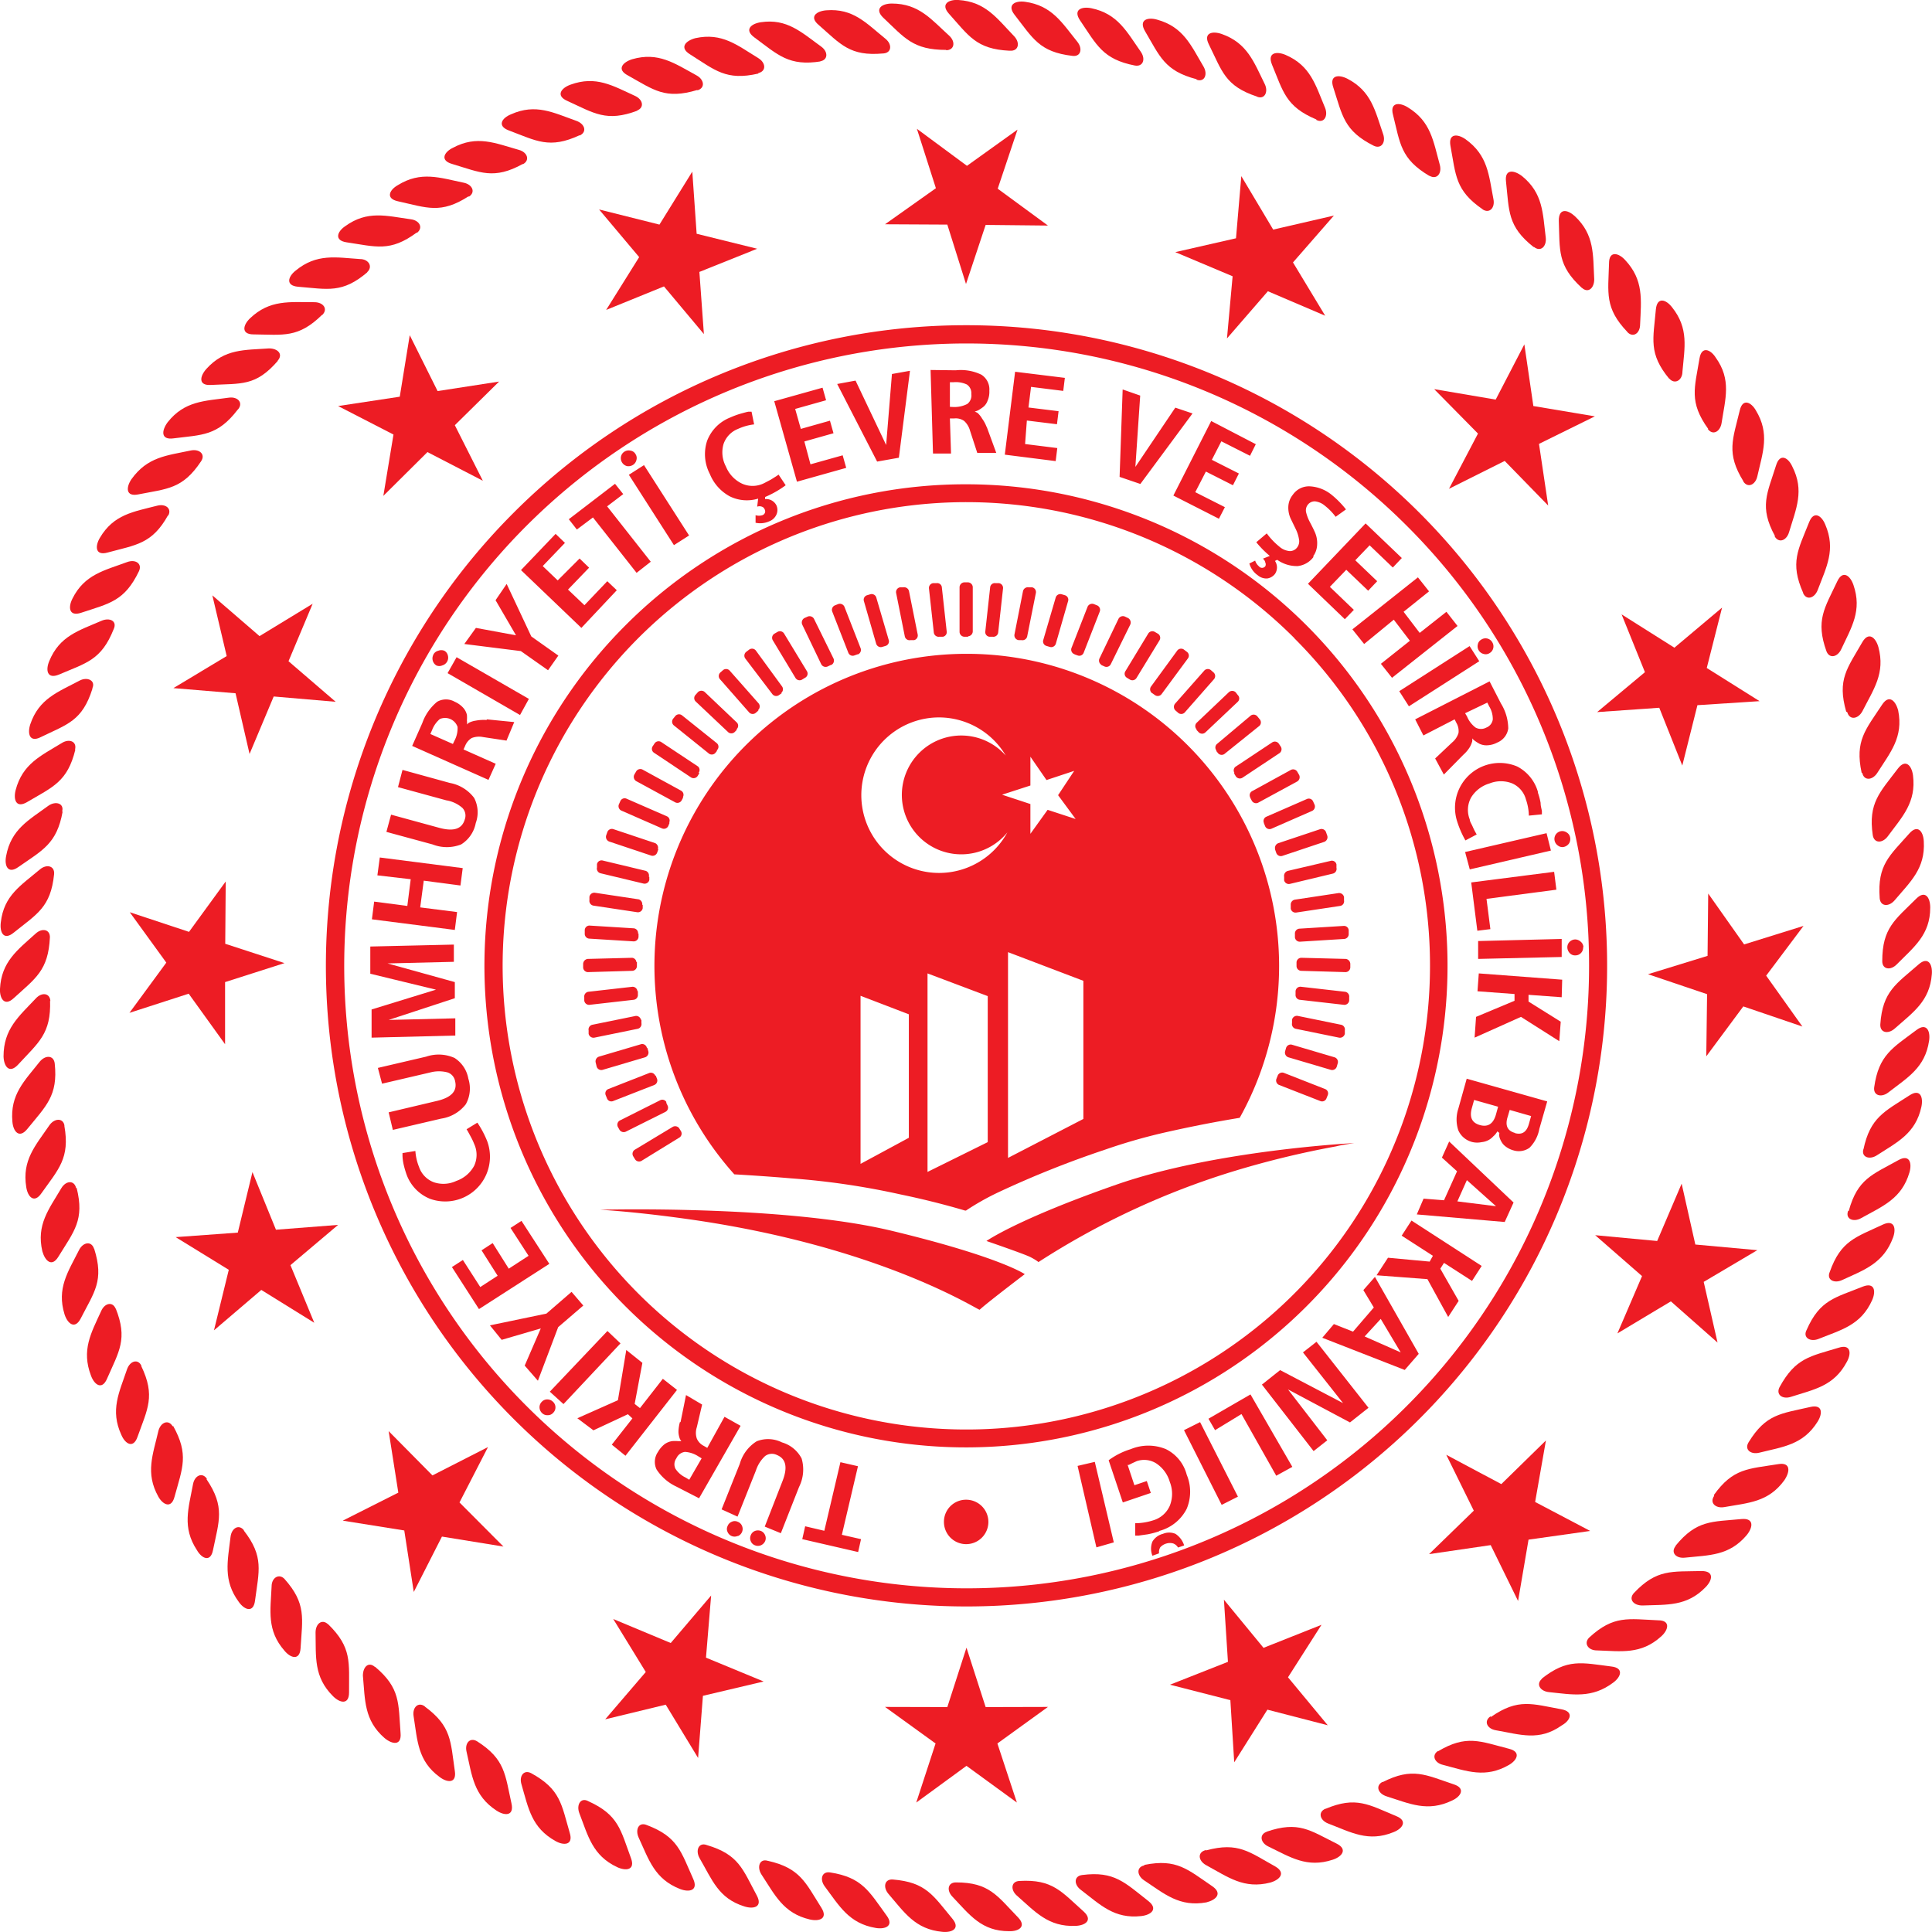 <?xml version="1.0" encoding="UTF-8"?> <svg xmlns="http://www.w3.org/2000/svg" viewBox="0 0 120 120"><defs><style>.cls-1,.cls-2{fill:#ed1c24;}.cls-2{fill-rule:evenodd;}</style></defs><g id="Layer_2" data-name="Layer 2"><g id="www.VektorelCizim.net"><path class="cls-1" d="M87.37,32.65A38.66,38.66,0,1,0,98.7,60,38.52,38.52,0,0,0,87.37,32.65M60,20.2A39.79,39.79,0,1,1,31.89,31.86,39.68,39.68,0,0,1,60,20.2Z"></path><path class="cls-1" d="M22.83,16.9c-1.57,1.34-2.47,1.06-4.32.91-.79-.07-.62-.63-.15-1,1.31-1.08,2.51-.82,4-.72.54,0,.83.48.43.83"></path><path class="cls-1" d="M25.89,14.44c-1.66,1.23-2.54.88-4.37.61-.78-.12-.57-.67-.08-1,1.38-1,2.56-.64,4.08-.43.54.07.79.53.37.85"></path><path class="cls-1" d="M29.11,12.19c-1.74,1.12-2.59.71-4.4.31-.77-.17-.53-.7,0-1,1.44-.89,2.6-.46,4.1-.15.53.11.75.59.31.87"></path><path class="cls-1" d="M32.48,10.18c-1.81,1-2.64.53-4.41,0-.76-.22-.48-.74.06-1,1.5-.8,2.62-.29,4.1.13.52.14.71.64.25.89"></path><path class="cls-1" d="M36,8.4c-1.88.87-2.67.35-4.4-.3-.74-.28-.43-.77.14-1,1.54-.69,2.63-.1,4.07.41.52.19.67.69.19.91"></path><path class="cls-1" d="M39.6,6.87c-1.94.73-2.69.16-4.38-.61-.71-.32-.37-.79.21-1,1.59-.58,2.64.07,4,.69.5.22.62.73.13.92"></path><path class="cls-1" d="M43.31,5.59c-2,.6-2.69,0-4.32-.91-.7-.37-.32-.81.27-1,1.63-.47,2.63.25,4,1,.48.26.56.78.06.93"></path><path class="cls-1" d="M47.1,4.57c-2,.46-2.68-.21-4.25-1.2-.67-.42-.26-.84.34-1,1.66-.36,2.6.44,3.91,1.24.47.29.51.81,0,.93"></path><path class="cls-1" d="M51,3.81c-2,.32-2.66-.39-4.15-1.49-.64-.47-.2-.85.41-.94C48.88,1.14,49.77,2,51,2.89c.44.31.45.84-.07.92"></path><path class="cls-1" d="M54.85,3.32c-2.06.19-2.63-.57-4-1.77-.61-.51-.14-.86.47-.91C53,.51,53.79,1.43,55,2.41c.42.34.39.87-.13.91"></path><path class="cls-1" d="M58.77,3.1c-2.07,0-2.58-.75-3.91-2-.57-.55-.08-.88.53-.88,1.7,0,2.46,1,3.57,2,.4.37.33.89-.19.9"></path><path class="cls-1" d="M62.69,3.15c-2.06-.1-2.52-.93-3.76-2.31-.52-.59,0-.88.6-.84C61.22.11,61.91,1.13,63,2.26c.37.4.27.92-.26.89"></path><path class="cls-1" d="M66.61,3.47c-2.06-.24-2.46-1.1-3.6-2.56-.48-.62.05-.88.65-.8,1.68.23,2.3,1.3,3.26,2.49.34.43.21.94-.31.87"></path><path class="cls-1" d="M70.49,4.07c-2-.39-2.37-1.28-3.41-2.81-.44-.66.1-.87.7-.75C69.44.85,70,2,70.86,3.22c.31.45.14.94-.37.85"></path><path class="cls-1" d="M74.32,4.92c-2-.52-2.28-1.43-3.21-3-.39-.69.17-.87.76-.7,1.63.45,2.1,1.59,2.88,2.91.28.47.08,1-.43.82"></path><path class="cls-1" d="M78.08,6c-2-.66-2.17-1.58-3-3.25-.35-.71.22-.84.8-.64,1.59.56,2,1.74,2.67,3.1.25.49,0,1-.49.79"></path><path class="cls-1" d="M81.76,7.42C79.85,6.62,79.7,5.68,79,4c-.29-.73.28-.83.85-.59,1.55.67,1.86,1.87,2.45,3.28.21.51-.06,1-.54.76"></path><path class="cls-1" d="M85.32,9.05c-1.85-.93-1.94-1.87-2.51-3.63-.25-.75.33-.81.88-.53,1.5.78,1.72,2,2.22,3.44.18.52-.12.95-.59.72"></path><path class="cls-1" d="M88.77,10.92c-1.78-1.06-1.8-2-2.25-3.8-.2-.76.39-.78.91-.46,1.45.88,1.59,2.1,2,3.58.14.53-.18.94-.64.68"></path><path class="cls-1" d="M92.09,13c-1.71-1.17-1.66-2.12-2-3.94-.14-.78.44-.76.94-.41,1.39,1,1.44,2.22,1.73,3.72.11.54-.25.92-.68.63"></path><path class="cls-1" d="M95.25,15.34c-1.62-1.28-1.51-2.23-1.71-4.07-.09-.78.49-.72,1-.33,1.31,1.07,1.28,2.3,1.47,3.82.06.55-.32.91-.73.58"></path><path class="cls-1" d="M98.25,17.88c-1.53-1.4-1.36-2.33-1.43-4.18,0-.79.54-.69,1-.27,1.23,1.16,1.12,2.39,1.2,3.92,0,.55-.38.88-.76.53"></path><path class="cls-1" d="M101.08,20.62c-1.43-1.5-1.19-2.42-1.14-4.27,0-.79.59-.65,1-.2,1.16,1.24,1,2.46.93,4,0,.55-.43.85-.79.48"></path><path class="cls-1" d="M103.69,23.54c-1.32-1.59-1-2.49-.84-4.33.08-.79.63-.61,1-.13,1.06,1.32.78,2.52.65,4,0,.55-.49.83-.83.42"></path><path class="cls-1" d="M106.1,26.64c-1.21-1.68-.84-2.55-.54-4.38.13-.78.68-.56,1-.06,1,1.39.6,2.57.37,4.08-.09.54-.55.79-.86.36"></path><path class="cls-1" d="M108.29,29.9c-1.09-1.76-.66-2.61-.23-4.41.18-.77.71-.51,1,0,.88,1.45.43,2.6.09,4.1-.12.53-.6.75-.88.3"></path><path class="cls-1" d="M110.25,33.3c-1-1.83-.48-2.65.07-4.41.24-.76.75-.47,1,.08.77,1.51.24,2.62-.2,4.09-.16.53-.65.7-.9.24"></path><path class="cls-1" d="M112,36.83c-.84-1.89-.31-2.68.37-4.4.29-.73.77-.41,1,.15.67,1.56.07,2.64-.47,4.07-.2.51-.7.66-.91.18"></path><path class="cls-1" d="M113.45,40.47c-.7-1.95-.12-2.69.67-4.37.34-.71.8-.35,1,.23.55,1.6-.12,2.63-.76,4-.23.49-.74.6-.92.11"></path><path class="cls-1" d="M114.67,44.2c-.57-2,.07-2.69,1-4.31.39-.68.83-.3,1,.3.44,1.63-.3,2.62-1,4-.27.48-.79.55-.93.05"></path><path class="cls-1" d="M115.63,48c-.43-2,.25-2.68,1.27-4.23.43-.66.84-.25,1,.36.33,1.66-.48,2.59-1.3,3.88-.3.46-.82.5-.93,0"></path><path class="cls-1" d="M116.32,51.87c-.29-2,.44-2.65,1.56-4.13.48-.63.86-.19.94.42.21,1.68-.66,2.56-1.57,3.79-.33.44-.85.44-.93-.08"></path><path class="cls-1" d="M116.75,55.77c-.15-2.06.62-2.62,1.84-4,.52-.59.87-.13.9.49.1,1.69-.83,2.5-1.82,3.67-.36.41-.88.38-.92-.15"></path><path class="cls-1" d="M116.91,59.7c0-2.07.8-2.57,2.11-3.88.56-.56.87-.07.87.55,0,1.69-1,2.44-2.08,3.53-.38.39-.9.32-.9-.2"></path><path class="cls-1" d="M116.79,63.62c.14-2.06,1-2.51,2.38-3.72.59-.52.87,0,.82.61-.13,1.68-1.16,2.36-2.31,3.38-.41.36-.92.26-.89-.27"></path><path class="cls-1" d="M116.41,67.53c.28-2,1.14-2.44,2.62-3.55.63-.48.88.05.79.66-.25,1.68-1.33,2.28-2.54,3.22-.43.33-.94.19-.87-.33"></path><path class="cls-1" d="M115.74,71.4c.42-2,1.31-2.36,2.87-3.37.66-.43.86.12.73.72-.36,1.65-1.48,2.18-2.75,3-.46.31-1,.13-.85-.38"></path><path class="cls-1" d="M114.83,75.21c.55-2,1.47-2.25,3.08-3.15.69-.39.86.17.69.76-.48,1.63-1.63,2.08-3,2.84-.47.27-1,.06-.81-.45"></path><path class="cls-1" d="M113.65,79c.69-1.95,1.62-2.15,3.3-2.94.71-.33.84.24.63.81-.59,1.59-1.77,2-3.15,2.63-.49.24-1,0-.78-.5"></path><path class="cls-1" d="M112.21,82.61c.83-1.89,1.77-2,3.5-2.7.73-.28.82.29.57.85-.7,1.55-1.9,1.83-3.32,2.4-.51.21-1-.07-.75-.55"></path><path class="cls-1" d="M110.53,86.16c1-1.83,1.9-1.91,3.67-2.45.75-.24.81.34.51.88-.8,1.5-2,1.7-3.47,2.17-.52.17-.95-.13-.71-.6"></path><path class="cls-1" d="M108.61,89.58c1.08-1.76,2-1.77,3.83-2.19.77-.18.78.4.45.92-.9,1.43-2.13,1.55-3.62,1.92-.53.13-.94-.2-.66-.65"></path><path class="cls-1" d="M106.45,92.86c1.2-1.68,2.15-1.62,4-1.92.77-.13.75.45.38,1-1,1.37-2.23,1.4-3.74,1.67-.54.09-.92-.27-.62-.7"></path><path class="cls-1" d="M104.08,96c1.31-1.6,2.25-1.47,4.09-1.65.79-.07.72.51.32,1-1.09,1.29-2.32,1.24-3.84,1.4-.55.06-.9-.32-.57-.73"></path><path class="cls-1" d="M101.49,98.94c1.42-1.5,2.35-1.31,4.2-1.36.79,0,.68.56.25,1-1.17,1.21-2.4,1.08-3.93,1.14-.55,0-.88-.39-.52-.78"></path><path class="cls-1" d="M98.71,101.71c1.52-1.4,2.43-1.15,4.28-1.07.79,0,.64.6.19,1-1.26,1.14-2.48.92-4,.87-.54,0-.84-.45-.46-.81"></path><path class="cls-1" d="M95.74,104.28c1.62-1.29,2.51-1,4.35-.77.78.09.6.64.11,1-1.33,1-2.53.74-4,.59-.55-.06-.82-.51-.41-.84"></path><path class="cls-1" d="M92.61,106.64c1.69-1.18,2.57-.8,4.39-.47.77.15.55.69,0,1-1.41,1-2.58.56-4.09.3-.54-.09-.77-.56-.34-.86"></path><path class="cls-1" d="M89.31,108.78c1.78-1.06,2.62-.62,4.42-.16.76.19.5.71,0,1-1.47.85-2.61.39-4.1,0-.53-.12-.74-.61-.29-.88"></path><path class="cls-1" d="M85.88,110.69c1.85-.94,2.66-.45,4.42.14.74.24.45.75-.1,1-1.53.74-2.63.2-4.09-.26-.52-.17-.7-.66-.23-.9"></path><path class="cls-1" d="M82.33,112.35c1.9-.8,2.68-.26,4.39.45.73.29.4.78-.17,1-1.57.64-2.64,0-4.06-.54-.51-.2-.65-.71-.16-.92"></path><path class="cls-1" d="M78.67,113.77c2-.68,2.69-.08,4.35.74.7.35.34.81-.24,1-1.61.53-2.63-.16-4-.82-.49-.23-.59-.75-.09-.92"></path><path class="cls-1" d="M74.92,114.93c2-.54,2.68.11,4.29,1,.68.4.28.83-.31,1-1.64.42-2.62-.34-4-1.09-.48-.27-.54-.8,0-.93"></path><path class="cls-1" d="M71.09,115.83c2-.4,2.68.29,4.21,1.33.65.45.23.85-.37,1-1.67.3-2.59-.52-3.87-1.37-.45-.3-.48-.82,0-.92"></path><path class="cls-1" d="M67.22,116.46c2-.26,2.65.48,4.11,1.62.62.49.17.86-.44.93-1.69.19-2.54-.7-3.76-1.63-.44-.33-.43-.86.09-.92"></path><path class="cls-1" d="M63.31,116.83c2.07-.12,2.61.66,4,1.9.58.53.11.87-.51.89-1.69.07-2.49-.87-3.64-1.88-.41-.36-.36-.89.16-.91"></path><path class="cls-1" d="M59.39,116.92c2.06,0,2.55.84,3.84,2.17.55.57.05.88-.56.86-1.7,0-2.43-1-3.5-2.13-.39-.39-.31-.91.22-.9"></path><path class="cls-1" d="M55.46,116.74c2.07.17,2.5,1,3.69,2.43.51.61,0,.88-.62.82-1.69-.16-2.35-1.2-3.35-2.36-.35-.42-.24-.93.28-.89"></path><path class="cls-1" d="M51.56,116.3c2,.31,2.42,1.18,3.51,2.68.47.63-.07.87-.67.77-1.67-.28-2.26-1.36-3.18-2.59-.32-.44-.17-.94.34-.86"></path><path class="cls-1" d="M47.7,115.58c2,.45,2.33,1.35,3.32,2.92.42.67-.13.86-.73.72-1.64-.39-2.15-1.51-3-2.8-.29-.46-.11-1,.4-.84"></path><path class="cls-1" d="M43.9,114.6c2,.59,2.23,1.51,3.11,3.14.37.7-.19.86-.78.67-1.61-.5-2-1.66-2.78-3-.27-.48-.05-1,.45-.81"></path><path class="cls-1" d="M40.18,113.36c1.93.73,2.12,1.66,2.88,3.35.32.72-.25.84-.82.62-1.58-.62-1.93-1.8-2.57-3.19-.23-.5,0-1,.51-.78"></path><path class="cls-1" d="M36.55,111.88c1.88.85,2,1.8,2.64,3.53.28.74-.3.82-.86.56-1.53-.72-1.8-1.93-2.35-3.36-.19-.51.09-1,.57-.73"></path><path class="cls-1" d="M33,110.14c1.82,1,1.87,1.93,2.39,3.71.23.75-.36.8-.89.5-1.48-.83-1.67-2-2.11-3.52-.16-.52.15-.94.61-.69"></path><path class="cls-1" d="M29.64,108.16c1.74,1.11,1.73,2.06,2.13,3.86.17.78-.41.78-.93.44-1.42-.93-1.52-2.16-1.86-3.65-.13-.53.21-.93.66-.65"></path><path class="cls-1" d="M26.39,106c1.67,1.23,1.59,2.17,1.86,4,.12.78-.46.74-.95.37-1.36-1-1.37-2.26-1.61-3.77-.09-.54.28-.92.7-.61"></path><path class="cls-1" d="M8.77,84.84c.9,1.87.39,2.67-.23,4.41-.26.74-.76.44-1-.12-.71-1.54-.14-2.63.35-4.08.18-.52.68-.68.9-.21"></path><path class="cls-1" d="M7.18,81.25c.77,1.92.21,2.69-.53,4.38-.31.73-.79.39-1-.19-.6-1.58,0-2.63.63-4,.21-.5.72-.63.91-.14"></path><path class="cls-1" d="M5.85,77.56c.63,2,0,2.69-.84,4.34-.36.69-.81.32-1-.26-.5-1.62.21-2.63.9-4,.25-.49.77-.58.93-.08"></path><path class="cls-1" d="M4.76,73.78c.5,2-.16,2.69-1.13,4.27-.41.68-.83.27-1-.33-.38-1.65.4-2.6,1.18-3.92.28-.47.8-.52.92,0"></path><path class="cls-1" d="M4,69.94c.35,2-.36,2.67-1.43,4.18-.45.65-.85.22-.94-.39-.27-1.67.57-2.57,1.44-3.84.31-.44.84-.46.93,0"></path><path class="cls-1" d="M3.4,66.06c.21,2-.54,2.63-1.71,4.07-.5.61-.87.15-.92-.46-.15-1.69.75-2.53,1.7-3.73.35-.42.87-.41.93.12"></path><path class="cls-1" d="M3.11,62.14c.07,2.07-.71,2.6-2,4-.54.57-.87.09-.89-.52,0-1.7.93-2.47,2-3.6.37-.41.89-.35.91.17"></path><path class="cls-1" d="M3.1,58.22C3,60.28,2.21,60.76.85,62c-.58.54-.88,0-.85-.58C.08,59.74,1.09,59,2.2,58c.4-.38.92-.29.9.24"></path><path class="cls-1" d="M3.36,54.3c-.21,2.06-1.07,2.47-2.51,3.63-.61.5-.88,0-.8-.64C.24,55.61,1.3,55,2.48,54c.42-.35.93-.22.88.3"></path><path class="cls-1" d="M3.89,50.41c-.36,2-1.24,2.39-2.76,3.45-.64.45-.87-.09-.75-.69C.69,51.5,1.79,50.94,3,50.05c.45-.32,1-.16.86.36"></path><path class="cls-1" d="M4.68,46.56c-.49,2-1.39,2.31-3,3.26-.68.4-.86-.15-.71-.74.43-1.64,1.56-2.13,2.87-2.93.46-.29.95-.1.82.41"></path><path class="cls-1" d="M5.74,42.78c-.63,2-1.55,2.2-3.2,3-.7.36-.85-.2-.66-.79.54-1.6,1.71-2,3.07-2.72.48-.25,1,0,.79.47"></path><path class="cls-1" d="M7.06,39.08c-.77,1.93-1.7,2.09-3.4,2.82-.73.3-.84-.27-.6-.84.64-1.56,1.83-1.89,3.24-2.5.5-.22,1,0,.76.52"></path><path class="cls-1" d="M8.63,35.48c-.9,1.87-1.84,2-3.59,2.58-.75.25-.82-.33-.54-.88.75-1.51,2-1.75,3.4-2.27.52-.19.95.1.73.57"></path><path class="cls-1" d="M10.44,32c-1,1.8-2,1.84-3.76,2.32-.76.21-.79-.38-.48-.91.86-1.46,2.08-1.62,3.56-2,.52-.14.94.18.68.63"></path><path class="cls-1" d="M12.49,28.65c-1.15,1.73-2.09,1.7-3.91,2.06-.77.15-.76-.43-.42-.94,1-1.4,2.19-1.47,3.69-1.79.54-.11.93.24.64.67"></path><path class="cls-1" d="M14.76,25.45c-1.26,1.64-2.2,1.55-4,1.78-.78.1-.73-.48-.35-1,1.05-1.33,2.29-1.32,3.8-1.53.54-.08.91.3.59.71"></path><path class="cls-1" d="M17.25,22.42C15.88,24,15,23.81,13.1,23.91c-.79.05-.7-.53-.28-1,1.14-1.26,2.37-1.16,3.89-1.27.55,0,.89.36.54.76"></path><path class="cls-1" d="M20,19.56c-1.48,1.45-2.4,1.23-4.25,1.21-.79,0-.66-.58-.22-1,1.23-1.17,2.45-1,4-1,.55,0,.86.42.49.79"></path><path class="cls-1" d="M23.3,103.53c1.58,1.33,1.44,2.27,1.58,4.12.07.79-.51.71-1,.3-1.27-1.11-1.2-2.34-1.34-3.87,0-.54.34-.89.74-.55"></path><path class="cls-1" d="M20.39,100.89c1.48,1.45,1.28,2.37,1.29,4.23,0,.78-.56.67-1,.23-1.2-1.2-1.05-2.42-1.08-3.95,0-.55.4-.87.78-.51"></path><path class="cls-1" d="M17.67,98.07c1.37,1.54,1.11,2.45,1,4.3-.05.78-.61.63-1,.16-1.11-1.27-.87-2.48-.8-4,0-.54.47-.83.82-.44"></path><path class="cls-1" d="M15.14,95.06c1.27,1.63.94,2.52.7,4.36-.1.78-.65.58-1,.09-1-1.35-.7-2.54-.52-4.06.07-.54.52-.81.84-.39"></path><path class="cls-1" d="M12.83,91.88c1.16,1.72.77,2.59.4,4.4-.15.77-.69.54-1,0-.93-1.42-.52-2.59-.24-4.1.1-.53.57-.76.86-.33"></path><path class="cls-1" d="M10.75,88.56c1,1.79.58,2.62.09,4.41-.2.76-.72.49-1,0-.83-1.48-.34-2.62,0-4.1.14-.53.63-.73.89-.27"></path><polygon class="cls-2" points="60.03 102.34 61.22 106.03 65.09 106.02 61.95 108.29 63.16 111.96 60.03 109.68 56.91 111.96 58.11 108.29 54.97 106.02 58.84 106.03 60.03 102.34"></polygon><polygon class="cls-2" points="60 17.64 58.84 13.95 54.97 13.93 58.13 11.69 56.95 8 60.06 10.3 63.2 8.05 61.97 11.72 65.09 14.01 61.22 13.97 60 17.64"></polygon><polygon class="cls-2" points="43.72 20.75 41.24 17.79 37.65 19.25 39.7 15.97 37.21 13.01 40.96 13.95 43 10.66 43.27 14.52 47.03 15.45 43.44 16.89 43.72 20.75"></polygon><polygon class="cls-2" points="76.21 21.02 76.56 17.16 73 15.66 76.77 14.8 77.1 10.94 79.08 14.26 82.85 13.39 80.31 16.3 82.31 19.61 78.75 18.09 76.21 21.02"></polygon><polygon class="cls-2" points="29.99 29.86 26.55 28.08 23.81 30.8 24.44 26.99 21 25.22 24.83 24.64 25.45 20.82 27.18 24.29 31 23.7 28.25 26.41 29.99 29.86"></polygon><polygon class="cls-2" points="90 30.36 91.8 26.93 89.08 24.17 92.9 24.82 94.68 21.39 95.24 25.22 99.06 25.86 95.59 27.57 96.16 31.4 93.46 28.63 90 30.36"></polygon><polygon class="cls-2" points="20.85 43.59 17 43.26 15.5 46.83 14.63 43.06 10.77 42.74 14.08 40.75 13.19 36.98 16.12 39.51 19.42 37.5 17.92 41.07 20.85 43.59"></polygon><polygon class="cls-2" points="99.2 44.23 102.17 41.75 100.72 38.16 104 40.23 106.96 37.74 106.01 41.49 109.29 43.55 105.43 43.8 104.49 47.55 103.06 43.96 99.2 44.23"></polygon><polygon class="cls-2" points="17.67 59.82 13.98 61 13.98 64.86 11.72 61.72 8.04 62.91 10.33 59.79 8.06 56.66 11.74 57.88 14.02 54.75 13.99 58.62 17.67 59.82"></polygon><polygon class="cls-2" points="102.36 60.51 106.06 59.37 106.1 55.5 108.33 58.66 112.02 57.51 109.7 60.6 111.95 63.76 108.28 62.51 105.98 65.61 106.03 61.75 102.36 60.51"></polygon><polygon class="cls-2" points="21 76.08 18.04 78.58 19.52 82.16 16.23 80.12 13.29 82.63 14.21 78.87 10.91 76.84 14.77 76.56 15.68 72.8 17.14 76.38 21 76.08"></polygon><polygon class="cls-2" points="99.08 76.72 102.93 77.08 104.45 73.52 105.3 77.3 109.15 77.65 105.82 79.62 106.68 83.39 103.78 80.83 100.46 82.82 101.99 79.26 99.08 76.72"></polygon><polygon class="cls-2" points="30.31 89.88 28.54 93.32 31.27 96.06 27.45 95.44 25.7 98.88 25.11 95.06 21.29 94.45 24.74 92.71 24.14 88.89 26.86 91.64 30.31 89.88"></polygon><polygon class="cls-2" points="89.83 90.36 93.25 92.18 96.02 89.47 95.35 93.29 98.77 95.09 94.94 95.63 94.29 99.44 92.59 95.97 88.76 96.53 91.54 93.83 89.83 90.36"></polygon><polygon class="cls-2" points="44.17 99.1 43.85 102.96 47.43 104.44 43.66 105.33 43.36 109.19 41.35 105.88 37.59 106.79 40.11 103.85 38.09 100.56 41.66 102.05 44.17 99.1"></polygon><polygon class="cls-2" points="76.02 99.36 78.48 102.35 82.08 100.92 80 104.18 82.47 107.16 78.72 106.19 76.66 109.46 76.42 105.6 72.67 104.64 76.27 103.22 76.02 99.36"></polygon><path class="cls-1" d="M63.65,79.14s-2.42,1.84-2.8,2.21c-.06.07-6.11-3.95-18.2-5.64-3.36-.47-5.38-.57-5.38-.57s11.41-.31,18.13,1.31,8.25,2.69,8.25,2.69m-2.38-2.06s2.36.81,2.73,1,.5.31.5.31a48.49,48.49,0,0,1,12.28-5.69A57,57,0,0,1,83,71.2c.24-.07,1.11-.2,1.11-.2s-8.61.43-14.77,2.58S61.27,77.08,61.27,77.08Z"></path><path class="cls-2" d="M58.33,44.56a4.83,4.83,0,0,1,4.14,2.37,3.69,3.69,0,1,0,.1,4.77,4.83,4.83,0,1,1-4.24-7.14M64,51.79V49.94l-1.76-.58L64,48.79V47l1,1.45,1.72-.57-1,1.51,1.09,1.48-1.74-.57Zm-6.39,8.67V72.79l3.74-1.85V61.87Zm5-1.32V71.92l4.68-2.42V60.92ZM53.45,72.29l3-1.62V63l-3-1.15ZM60,40.61A19.39,19.39,0,0,1,77,69.43c-1.53.25-3,.54-4.47.87a34.73,34.73,0,0,0-3.9,1.11A61.49,61.49,0,0,0,62,74.06,15.81,15.81,0,0,0,60,75.19l-.06,0c-1.32-.39-2.65-.72-4-1a47.28,47.28,0,0,0-6.8-1c-1.16-.1-2.34-.18-3.53-.25A19.38,19.38,0,0,1,60,40.61Z"></path><path class="cls-2" d="M41.37,68.47l.09.19a.29.29,0,0,1-.13.4l-2.46,1.23a.31.31,0,0,1-.4-.13L38.38,70a.3.3,0,0,1,.13-.41L41,68.34a.29.29,0,0,1,.4.13m-.67-1.66.08.2a.3.3,0,0,1-.17.38l-2.56,1a.29.29,0,0,1-.38-.17l-.08-.2a.29.29,0,0,1,.17-.38l2.55-1A.3.3,0,0,1,40.7,66.81Zm-.52-1.72.06.21a.31.31,0,0,1-.2.37l-2.64.78a.3.3,0,0,1-.37-.2L37,66a.31.31,0,0,1,.2-.37l2.64-.78A.3.3,0,0,1,40.18,65.09Zm-.37-1.75,0,.21a.3.3,0,0,1-.23.35l-2.69.55a.31.31,0,0,1-.36-.24l0-.21a.3.3,0,0,1,.23-.35l2.7-.55A.31.31,0,0,1,39.81,63.34Zm-.22-1.78,0,.21a.3.3,0,0,1-.27.33l-2.72.31a.3.3,0,0,1-.34-.26l0-.21a.3.3,0,0,1,.26-.34l2.73-.31A.3.3,0,0,1,39.59,61.56Zm-.06-1.8V60a.3.3,0,0,1-.29.3l-2.75.08a.3.3,0,0,1-.3-.3v-.21a.32.32,0,0,1,.29-.31l2.75-.07A.3.3,0,0,1,39.53,59.76Zm.1-1.78v.21a.3.3,0,0,1-.32.28l-2.74-.17a.3.3,0,0,1-.28-.32l0-.21a.29.29,0,0,1,.31-.28l2.74.17A.3.3,0,0,1,39.63,58Zm.26-1.78,0,.21a.3.3,0,0,1-.34.25l-2.72-.41a.3.3,0,0,1-.25-.34l0-.21a.31.31,0,0,1,.34-.25l2.72.41A.31.31,0,0,1,39.89,56.2Zm.41-1.74,0,.2a.3.3,0,0,1-.36.22l-2.67-.64a.3.3,0,0,1-.22-.36l0-.21a.29.29,0,0,1,.36-.22l2.67.64A.31.31,0,0,1,40.3,54.46Zm.56-1.71-.07.2a.3.3,0,0,1-.38.19l-2.6-.87a.31.31,0,0,1-.19-.38l.07-.2a.3.3,0,0,1,.38-.19l2.6.87A.32.32,0,0,1,40.86,52.75Zm.7-1.65-.08.2a.3.3,0,0,1-.4.15l-2.51-1.1a.3.3,0,0,1-.16-.39l.09-.2a.29.29,0,0,1,.39-.15l2.52,1.1A.29.29,0,0,1,41.56,51.1Zm.85-1.58-.1.19a.3.3,0,0,1-.41.12l-2.41-1.31a.31.31,0,0,1-.12-.41l.11-.19a.3.3,0,0,1,.4-.12l2.41,1.32A.29.29,0,0,1,42.41,49.52Zm1-1.5-.11.18a.3.3,0,0,1-.42.08l-2.28-1.52a.29.29,0,0,1-.09-.41l.12-.18a.3.3,0,0,1,.41-.08l2.29,1.52A.29.29,0,0,1,43.39,48Zm1.11-1.4-.13.16a.3.3,0,0,1-.42,0l-2.14-1.72a.3.3,0,0,1-.05-.42l.13-.16a.3.3,0,0,1,.42-.05l2.15,1.72A.29.29,0,0,1,44.5,46.62Zm1.23-1.31-.14.15a.3.3,0,0,1-.43,0l-2-1.89a.29.29,0,0,1,0-.42l.14-.16a.31.31,0,0,1,.43,0l2,1.9A.29.29,0,0,1,45.73,45.31Zm1.34-1.19-.16.14a.3.3,0,0,1-.42,0l-1.81-2.06a.3.3,0,0,1,0-.42l.16-.14a.3.3,0,0,1,.42,0l1.82,2.06A.31.31,0,0,1,47.07,44.12Zm1.44-1.07-.17.12a.3.3,0,0,1-.42-.06L46.29,40.9a.3.3,0,0,1,.07-.42l.17-.13a.3.3,0,0,1,.42.06l1.62,2.22A.3.3,0,0,1,48.51,43.05ZM50,42.1l-.18.11a.3.3,0,0,1-.41-.1L48,39.77a.3.3,0,0,1,.1-.41l.19-.11a.3.3,0,0,1,.41.1l1.42,2.34A.29.29,0,0,1,50,42.1Zm1.61-.8-.19.09a.31.31,0,0,1-.41-.13L49.83,38.8a.32.32,0,0,1,.13-.41l.2-.09a.31.31,0,0,1,.4.14l1.21,2.46A.31.31,0,0,1,51.64,41.3Zm1.66-.66-.2.07a.29.29,0,0,1-.38-.17l-1-2.56a.3.3,0,0,1,.17-.38l.2-.08a.31.31,0,0,1,.39.17l1,2.56A.3.3,0,0,1,53.3,40.64ZM55,40.12l-.2.06a.3.3,0,0,1-.38-.2l-.76-2.64a.29.29,0,0,1,.2-.37l.2-.06a.3.3,0,0,1,.37.21l.77,2.63A.29.29,0,0,1,55,40.12Zm1.76-.36-.21,0a.3.3,0,0,1-.35-.23l-.54-2.7a.3.3,0,0,1,.24-.35l.2,0a.31.31,0,0,1,.36.24L57,39.41A.3.3,0,0,1,56.78,39.76Zm1.78-.21-.21,0a.3.3,0,0,1-.33-.27l-.3-2.73a.3.3,0,0,1,.26-.33l.21,0a.29.29,0,0,1,.33.26l.3,2.73A.29.29,0,0,1,58.56,39.55Zm1.58,0h-.22a.31.31,0,0,1-.3-.3V36.47a.31.31,0,0,1,.3-.3h.22a.31.31,0,0,1,.3.3v2.75A.31.31,0,0,1,60.14,39.52ZM79.36,66.81l-.08.2a.3.3,0,0,0,.17.38l2.56,1a.29.29,0,0,0,.38-.17l.08-.2a.29.29,0,0,0-.17-.38l-2.55-1A.3.3,0,0,0,79.36,66.81Zm.52-1.72-.06.21a.31.31,0,0,0,.2.37l2.64.78a.3.3,0,0,0,.37-.2l.06-.21a.3.3,0,0,0-.2-.37l-2.64-.78A.3.3,0,0,0,79.88,65.09Zm.37-1.75,0,.21a.3.3,0,0,0,.23.35l2.69.55a.31.31,0,0,0,.36-.24l0-.21a.3.3,0,0,0-.23-.35l-2.69-.55A.31.31,0,0,0,80.25,63.34Zm.22-1.78,0,.21a.3.3,0,0,0,.27.33l2.72.31a.3.3,0,0,0,.34-.26l0-.21a.3.3,0,0,0-.26-.34l-2.73-.31A.3.3,0,0,0,80.47,61.56Zm.06-1.8V60a.3.3,0,0,0,.29.3l2.75.08a.3.3,0,0,0,.3-.3v-.21a.32.32,0,0,0-.29-.31l-2.75-.07A.3.3,0,0,0,80.53,59.76ZM80.43,58v.21a.3.3,0,0,0,.32.28l2.74-.17a.3.3,0,0,0,.28-.32l0-.21a.29.29,0,0,0-.31-.28l-2.74.17A.3.3,0,0,0,80.43,58Zm-.26-1.78,0,.21a.3.3,0,0,0,.34.25l2.72-.41a.29.29,0,0,0,.25-.34l0-.21a.31.31,0,0,0-.34-.25l-2.72.41A.31.31,0,0,0,80.17,56.2Zm-.41-1.74,0,.2a.3.3,0,0,0,.36.22l2.67-.64a.3.3,0,0,0,.22-.36l0-.21a.29.29,0,0,0-.36-.22L80,54.09A.32.32,0,0,0,79.76,54.46Zm-.56-1.71.07.2a.3.3,0,0,0,.38.19l2.6-.87a.31.31,0,0,0,.19-.38l-.07-.2A.3.3,0,0,0,82,51.5l-2.6.87A.32.32,0,0,0,79.2,52.75Zm-.7-1.65.08.2a.3.3,0,0,0,.4.15l2.51-1.1a.3.3,0,0,0,.16-.39l-.09-.2a.29.29,0,0,0-.39-.15l-2.52,1.1A.29.29,0,0,0,78.5,51.1Zm-.85-1.58.1.19a.3.3,0,0,0,.41.12l2.41-1.31a.31.31,0,0,0,.12-.41l-.11-.19a.3.3,0,0,0-.4-.12l-2.41,1.32A.29.29,0,0,0,77.65,49.52Zm-1-1.5.11.18a.3.3,0,0,0,.42.08l2.29-1.52a.3.3,0,0,0,.08-.41l-.12-.18a.3.3,0,0,0-.41-.08l-2.29,1.52A.29.29,0,0,0,76.67,48Zm-1.11-1.4.13.16a.3.3,0,0,0,.42,0l2.14-1.72a.3.3,0,0,0,0-.42l-.13-.16a.3.3,0,0,0-.42-.05L75.6,46.2A.29.29,0,0,0,75.56,46.62Zm-1.23-1.31.14.15a.3.3,0,0,0,.43,0l2-1.89a.29.29,0,0,0,0-.42L76.75,43a.31.31,0,0,0-.43,0l-2,1.9A.29.29,0,0,0,74.33,45.31ZM73,44.12l.16.14a.3.3,0,0,0,.42,0l1.81-2.06a.3.3,0,0,0,0-.42l-.16-.14a.3.3,0,0,0-.42,0L73,43.69A.31.31,0,0,0,73,44.12Zm-1.44-1.07.17.12a.3.3,0,0,0,.42-.06l1.63-2.21a.29.29,0,0,0-.07-.42l-.17-.13a.3.3,0,0,0-.42.06l-1.62,2.22A.3.3,0,0,0,71.55,43.05ZM70,42.1l.18.11a.3.3,0,0,0,.41-.1l1.43-2.34a.3.3,0,0,0-.1-.41l-.19-.11a.3.3,0,0,0-.41.1l-1.42,2.34A.29.29,0,0,0,70,42.1Zm-1.61-.8.2.09a.3.3,0,0,0,.4-.13l1.21-2.46a.32.32,0,0,0-.13-.41l-.19-.09a.31.31,0,0,0-.41.14L68.29,40.9A.31.31,0,0,0,68.42,41.3Zm-1.66-.66.2.07a.29.29,0,0,0,.38-.17l1-2.56a.3.3,0,0,0-.17-.38l-.2-.08a.31.31,0,0,0-.39.17l-1,2.56A.3.3,0,0,0,66.76,40.64ZM65,40.12l.2.06a.3.3,0,0,0,.38-.2l.76-2.64a.29.29,0,0,0-.2-.37l-.2-.06a.3.3,0,0,0-.37.21l-.77,2.63A.29.29,0,0,0,65,40.12Zm-1.76-.36.21,0a.3.3,0,0,0,.35-.23l.54-2.7a.3.3,0,0,0-.23-.35l-.21,0a.31.31,0,0,0-.36.24l-.53,2.69A.3.3,0,0,0,63.28,39.76Zm-1.78-.21.21,0a.3.3,0,0,0,.33-.27l.3-2.73a.3.3,0,0,0-.26-.33l-.21,0a.29.29,0,0,0-.33.26l-.3,2.73A.29.29,0,0,0,61.5,39.55ZM42.18,70.07l.11.18a.29.29,0,0,1-.1.41L39.85,72.1a.3.3,0,0,1-.41-.1l-.11-.18a.3.3,0,0,1,.1-.41L41.77,70A.31.31,0,0,1,42.18,70.07Z"></path><path class="cls-2" d="M60,93.15a1.38,1.38,0,1,1-1.37,1.37A1.37,1.37,0,0,1,60,93.15"></path><path class="cls-1" d="M80.39,39.63A28.8,28.8,0,1,0,88.82,60a28.7,28.7,0,0,0-8.43-20.36M60,30.08a29.91,29.91,0,1,1-21.15,8.76A29.82,29.82,0,0,1,60,30.08Z"></path><path class="cls-1" d="M68.1,96.11l-1.17-5.06L68,90.8l1.18,5Zm3.9-1a5.42,5.42,0,0,1-.72.19l-.57.08h-.2l0-.77a3.7,3.7,0,0,0,1.15-.19,1.62,1.62,0,0,0,1-.9,2,2,0,0,0,0-1.47,2.07,2.07,0,0,0-.85-1.16,1.41,1.41,0,0,0-1.22-.13l-.26.12-.22.11-.07,0,.42,1.26.77-.26.25.74-1.74.59-.88-2.62a4.5,4.5,0,0,1,1.37-.69,2.85,2.85,0,0,1,2.19,0,2.46,2.46,0,0,1,1.29,1.59,2.74,2.74,0,0,1,0,2.11A2.68,2.68,0,0,1,72,95.09Zm-.42,1.52a1.17,1.17,0,0,1,0-.88,1.05,1.05,0,0,1,.65-.48,1,1,0,0,1,.78,0,1.34,1.34,0,0,1,.54.72l-.38.13a.6.6,0,0,0-.29-.25.75.75,0,0,0-.43,0,.83.83,0,0,0-.38.23.6.6,0,0,0-.08.38Zm4.3-3.16-2.34-4.64,1-.5,2.35,4.63Zm1.23-5.64-1.64,1-.41-.71,2.61-1.51,2.6,4.5-1,.55Zm5.33,1.63-.85.67L78.38,86l1.13-.9,3.91,2.05L80.93,84l.84-.66L85,87.44l-1.15.91L80,86.3Zm3.32-7.54-1,1.09L87,84Zm-2.91.32,1.19.47,1.29-1.5-.65-1.08.72-.82,2.72,4.78-.87,1-5.12-2Zm5.81-2.79-3.16-.24.71-1.09,2.59.24L89,78l-1.94-1.25.61-.94,4.36,2.82-.6.93-1.74-1.12-.23.36,1.14,2-.65,1Zm2.45-6.15-.59,1.32,2.4.3Zm-2.69,1.15,1.27.1.81-1.8-.94-.85.45-1,4,3.79-.55,1.21L88,75.43Zm3-5.63c-.16.57,0,.92.5,1.06s.84-.08,1-.67l.13-.47-1.49-.42Zm2.68,1.56c.44.12.72-.07.86-.56l.14-.5-1.33-.38-.12.41C93.47,69.89,93.62,70.23,94.07,70.36ZM93,70.27a.37.37,0,0,1-.06.1.87.87,0,0,1-.18.2,1.13,1.13,0,0,1-.3.24,1.15,1.15,0,0,1-.43.13,1.34,1.34,0,0,1-.56,0,1.29,1.29,0,0,1-.89-.73,2.14,2.14,0,0,1,0-1.35L91.1,67l5,1.41-.49,1.71A2.21,2.21,0,0,1,95,71.29a1.14,1.14,0,0,1-1,.16,1.38,1.38,0,0,1-.47-.23.93.93,0,0,1-.27-.3,1.14,1.14,0,0,1-.13-.31.59.59,0,0,1,0-.24Zm1.47-7.11-2.88,1.29.09-1.29,2.39-1,0-.42-2.3-.17.08-1.11,5.18.39L97,61.94l-2.06-.15,0,.42,2,1.25-.09,1.21ZM97,59.44l-5.19.12,0-1.11L97,58.32Zm1.33-.61a.47.47,0,0,1-.13.36.47.47,0,0,1-.35.15.44.44,0,0,1-.35-.14.54.54,0,0,1-.15-.35.47.47,0,0,1,.14-.35.51.51,0,0,1,.34-.15.52.52,0,0,1,.35.14A.46.46,0,0,1,98.35,58.83Zm-6-3,.24,1.88-.81.1-.38-3,5.15-.66.14,1.11Zm4-3L91.29,54,91,52.92l5.06-1.17ZM97.52,52a.51.51,0,0,1-.06.38.53.53,0,0,1-.31.22.44.44,0,0,1-.37-.07.5.5,0,0,1-.16-.68.5.5,0,0,1,.31-.22.49.49,0,0,1,.37.07A.45.45,0,0,1,97.52,52Zm-2-2.77a4,4,0,0,1,.17.64c0,.22.07.4.08.52l0,.19-.81.08a3.25,3.25,0,0,0-.18-1,1.52,1.52,0,0,0-.85-1,1.9,1.9,0,0,0-1.41,0,2,2,0,0,0-1.15.88,1.6,1.6,0,0,0-.08,1.36c0,.12.1.26.17.42s.13.28.18.37l.08.14-.7.37A6.09,6.09,0,0,1,90.5,51a2.78,2.78,0,0,1,3.74-3.39A2.57,2.57,0,0,1,95.53,49.21ZM91.12,44.5a1.63,1.63,0,0,0,.53.69.7.7,0,0,0,.67,0,.63.63,0,0,0,.4-.51,1.51,1.51,0,0,0-.22-.8l-.12-.24L91,44.3Zm-.24,2.39-1.2,1.22-.54-1,1.06-1a1.23,1.23,0,0,0,.39-.58,1,1,0,0,0-.13-.63l-.11-.22-1.94,1-.51-1,4.62-2.36.71,1.38a3,3,0,0,1,.45,1.55,1.11,1.11,0,0,1-.68.87,1.44,1.44,0,0,1-.6.17,1,1,0,0,1-.5-.09,2.34,2.34,0,0,1-.3-.19.78.78,0,0,1-.16-.15.58.58,0,0,1,0,.19,1.42,1.42,0,0,1-.17.39A2.13,2.13,0,0,1,90.88,46.89Zm1-5.82-4.37,2.8-.6-.94,4.37-2.8Zm.8-1.19a.48.48,0,0,1,.07.37.47.47,0,0,1-.22.31.44.44,0,0,1-.37.06.49.49,0,0,1-.31-.22.48.48,0,0,1-.06-.37.43.43,0,0,1,.21-.3.48.48,0,0,1,.68.15ZM89.84,38l.69.88-4.07,3.22-.69-.87,1.8-1.43-1-1.31L84.73,40,84,39.09l4.07-3.23.69.87L87.18,38l1,1.31ZM82.6,36.45l1.49,1.43-.56.58-2.29-2.2,3.58-3.75,2.25,2.15-.56.59-1.44-1.38-.89.93,1.36,1.3-.56.59-1.36-1.3Zm-1-1.88a1.41,1.41,0,0,1-1,.59,2.1,2.1,0,0,1-1.27-.39l-.14.07a.72.72,0,0,1,0,.81.75.75,0,0,1-.48.28.83.83,0,0,1-.59-.2A1.32,1.32,0,0,1,77.6,35l.36-.18a.74.74,0,0,0,.23.35.25.25,0,0,0,.4,0,.26.26,0,0,0,0-.23.4.4,0,0,0-.15-.24l.43-.17a6.13,6.13,0,0,1-.84-.85l.65-.55a4.43,4.43,0,0,0,.78.82,1.12,1.12,0,0,0,.65.28.56.56,0,0,0,.46-.23.63.63,0,0,0,.11-.52,2.24,2.24,0,0,0-.2-.62l-.32-.66a1.64,1.64,0,0,1-.14-.73,1.26,1.26,0,0,1,.28-.74,1.22,1.22,0,0,1,1.1-.52,2.34,2.34,0,0,1,1.33.54,5.69,5.69,0,0,1,.87.89l-.64.46a3.68,3.68,0,0,0-.67-.69,1.15,1.15,0,0,0-.61-.27.54.54,0,0,0-.45.21.56.56,0,0,0-.1.49,2.56,2.56,0,0,0,.23.59c.11.21.22.42.32.65a1.65,1.65,0,0,1,.13.75A1.31,1.31,0,0,1,81.55,34.57Zm-7.36-4,1.84.93-.37.72-2.83-1.44,2.35-4.63L78,27.59l-.36.72-1.78-.9-.59,1.15,1.68.85-.37.73-1.68-.85ZM73,25.32l1.07.36-3.24,4.38-1.29-.44.19-5.43,1.09.38L70.52,29Zm-9.33,2.26,2,.25-.1.81-3.16-.4.64-5.15,3.09.38-.1.81-2-.25-.16,1.28,1.87.23-.1.81-1.87-.23Zm-4.44-2.3a1.72,1.72,0,0,0,.85-.19.66.66,0,0,0,.25-.62.64.64,0,0,0-.28-.59,1.63,1.63,0,0,0-.82-.14H59l0,1.53Zm2.06,1.24.59,1.61-1.18,0-.45-1.38a1.28,1.28,0,0,0-.36-.6.9.9,0,0,0-.62-.16H59l.07,2.18-1.12,0-.15-5.19L59.36,23a2.94,2.94,0,0,1,1.59.27,1.08,1.08,0,0,1,.5,1,1.37,1.37,0,0,1-.11.62.86.86,0,0,1-.3.41,2.72,2.72,0,0,1-.29.19l-.21.08a.62.62,0,0,1,.18.08A1.4,1.4,0,0,1,61,26,2.17,2.17,0,0,1,61.28,26.52ZM55.4,23.23l1.12-.2-.69,5.4-1.35.24L52,23.85l1.14-.21,1.9,4Zm-5.06,5.61,2-.56.22.78-3.06.86-1.41-5,3-.84.22.78-1.92.54.35,1.24,1.81-.51.22.78-1.81.51ZM47.52,31a.71.71,0,0,1,.71.4.7.7,0,0,1,0,.55.79.79,0,0,1-.45.43,1.37,1.37,0,0,1-.85.09V32a.72.72,0,0,0,.42,0,.25.25,0,0,0,.14-.37.27.27,0,0,0-.17-.16.42.42,0,0,0-.29,0l.06-.5a2.4,2.4,0,0,1-1.76-.14,2.75,2.75,0,0,1-1.24-1.39,2.65,2.65,0,0,1-.17-2.06,2.53,2.53,0,0,1,1.44-1.45,5,5,0,0,1,.62-.23c.22-.06.39-.11.51-.13l.19,0,.16.79a3.29,3.29,0,0,0-1,.28,1.54,1.54,0,0,0-.9.94,1.86,1.86,0,0,0,.15,1.4,2,2,0,0,0,1,1.06A1.59,1.59,0,0,0,47.48,30l.4-.21.35-.22.13-.09.44.66a6.12,6.12,0,0,1-1.12.66l-.16.07ZM40,28.89l2.8,4.37-.94.6-2.8-4.37Zm-1.21-.84a.48.48,0,0,1,.37-.06.42.42,0,0,1,.31.21.44.44,0,0,1,.06.37.49.49,0,0,1-.22.31.53.53,0,0,1-.37.07.51.51,0,0,1-.37-.59A.47.47,0,0,1,38.79,28.05Zm-.59,2,.51.64-1,.76,2.71,3.44-.88.69-2.71-3.44-1,.75-.5-.64Zm-1.9,7.54,1.42-1.49.59.56L36.11,39l-3.75-3.59,2.15-2.25.58.56-1.38,1.44.93.89L36,34.69l.59.57-1.31,1.36Zm-4.83-1.32L33,39.53l1.68,1.19-.64.91-1.69-1.19L28.84,40l.72-1,2.49.46-1.27-2.18Zm-3.11,4.55,4.49,2.59-.55,1-4.5-2.6Zm-1.44-.17a.46.46,0,0,1,.3-.23.5.5,0,0,1,.38,0,.45.45,0,0,1,.22.3.5.5,0,0,1-.35.61.45.45,0,0,1-.37,0,.51.51,0,0,1-.18-.67ZM28.23,46a1.62,1.62,0,0,0,.19-.85.82.82,0,0,0-1.1-.49,1.67,1.67,0,0,0-.48.68l-.11.25,1.4.62Zm2-1.32,1.71.17L31.46,46,30,45.78a1.25,1.25,0,0,0-.7.06,1,1,0,0,0-.41.49l-.1.22,2,.89-.45,1-4.74-2.11.63-1.42a3,3,0,0,1,.92-1.32,1.1,1.1,0,0,1,1.1,0,1.51,1.51,0,0,1,.51.36,1,1,0,0,1,.24.45,2.06,2.06,0,0,1,0,.35A.75.75,0,0,1,29,45a.51.51,0,0,1,.15-.12,1.37,1.37,0,0,1,.4-.12A2.7,2.7,0,0,1,30.23,44.72ZM25,47.82l2.94.81a2.43,2.43,0,0,1,1.51.93,1.94,1.94,0,0,1,.1,1.56,2,2,0,0,1-.91,1.33,2.43,2.43,0,0,1-1.77,0L24,51.67l.29-1.07,3,.82c.89.24,1.41.07,1.58-.53a.69.69,0,0,0-.15-.71,2,2,0,0,0-1-.47l-3-.82Zm-1.56,6.55.15-1.11,5.15.66L28.6,55l-2.28-.3-.22,1.66,2.29.29-.14,1.11-5.15-.66L23.24,56l2.06.27.21-1.66ZM23,60.48l0-1.69,5.19-.12,0,1.07-4.12.1L28.25,61l0,1-4.11,1.35,4.14-.1,0,1.07-5.2.13,0-1.75,4-1.23Zm.47,5.85,3-.7a2.41,2.41,0,0,1,1.76.08A1.92,1.92,0,0,1,29.09,67a2,2,0,0,1-.16,1.59,2.37,2.37,0,0,1-1.53.89l-3,.7-.26-1.09,3-.71c.89-.21,1.27-.61,1.13-1.21a.7.7,0,0,0-.47-.56,2.11,2.11,0,0,0-1.07,0l-3,.7ZM25.27,73a5.79,5.79,0,0,1-.19-.63A3.05,3.05,0,0,1,25,71.8l0-.18.8-.13a3.23,3.23,0,0,0,.23,1,1.54,1.54,0,0,0,.91.94,1.86,1.86,0,0,0,1.4-.08,2,2,0,0,0,1.11-.94,1.61,1.61,0,0,0,0-1.36,3.61,3.61,0,0,0-.19-.41l-.2-.37-.08-.13.67-.41a6,6,0,0,1,.61,1.15,2.78,2.78,0,0,1-3.55,3.58A2.57,2.57,0,0,1,25.27,73Zm7.56,5-1.12-1.73.68-.44,1.73,2.67-4.37,2.81L28.07,78.7l.68-.44,1.08,1.68,1.08-.7-1-1.58.69-.45,1,1.59Zm-2.4,4.32,3.51-.73,1.56-1.35.73.85-1.56,1.34-1.26,3.33-.82-.94,1-2.31-2.43.71Zm3.72,4.12,3.58-3.77.81.77L35,87.21Zm-.48,1.33a.5.5,0,0,1-.16-.35.47.47,0,0,1,.14-.35.45.45,0,0,1,.34-.15.5.5,0,0,1,.35.14.47.47,0,0,1,.16.34.46.46,0,0,1-.14.35.43.43,0,0,1-.34.15A.45.45,0,0,1,33.67,87.77Zm4.71-.8.52-3.12,1,.8-.48,2.55.33.26,1.42-1.82.88.69-3.2,4.09L38,89.73l1.28-1.63L39,87.84l-2.14,1-1-.75Zm5,3.49a1.71,1.71,0,0,0-.83-.28.67.67,0,0,0-.54.4.63.63,0,0,0-.06.64,1.53,1.53,0,0,0,.63.55l.23.14.77-1.33Zm-1.11-2.13.34-1.68,1,.59-.33,1.41a1.11,1.11,0,0,0,0,.7.92.92,0,0,0,.44.46l.21.12L45,88l1,.56-2.58,4.5L42,92.33a2.94,2.94,0,0,1-1.22-1.06,1.08,1.08,0,0,1,.09-1.09,1.63,1.63,0,0,1,.41-.48,1.09,1.09,0,0,1,.47-.19,2.37,2.37,0,0,1,.36,0l.21,0a.64.64,0,0,1-.1-.16,1.39,1.39,0,0,1-.08-.41A2.46,2.46,0,0,1,42.23,88.33Zm2.55,5.42,1.13-2.83A2.43,2.43,0,0,1,47,89.52a1.93,1.93,0,0,1,1.57.07,2,2,0,0,1,1.22,1,2.42,2.42,0,0,1-.16,1.77L48.5,95.23l-1-.41L48.6,92c.34-.86.22-1.4-.35-1.63a.7.7,0,0,0-.73.07,2.11,2.11,0,0,0-.57.9l-1.14,2.86Zm1,1.65a.47.47,0,0,1-.63-.25.41.41,0,0,1,0-.36.46.46,0,0,1,.26-.27.43.43,0,0,1,.37,0,.46.46,0,0,1,.27.26.48.48,0,0,1-.26.63Zm1.44.58a.47.47,0,0,1-.37,0,.44.44,0,0,1-.26-.26.45.45,0,0,1,0-.36.46.46,0,0,1,.26-.27.52.52,0,0,1,.37,0,.47.47,0,0,1,.26.26.46.46,0,0,1,0,.38A.51.51,0,0,1,47.21,96Zm2.57-.38.18-.8,1.19.28,1-4.26,1.09.25-1,4.26,1.19.27-.18.8Z"></path></g></g></svg> 